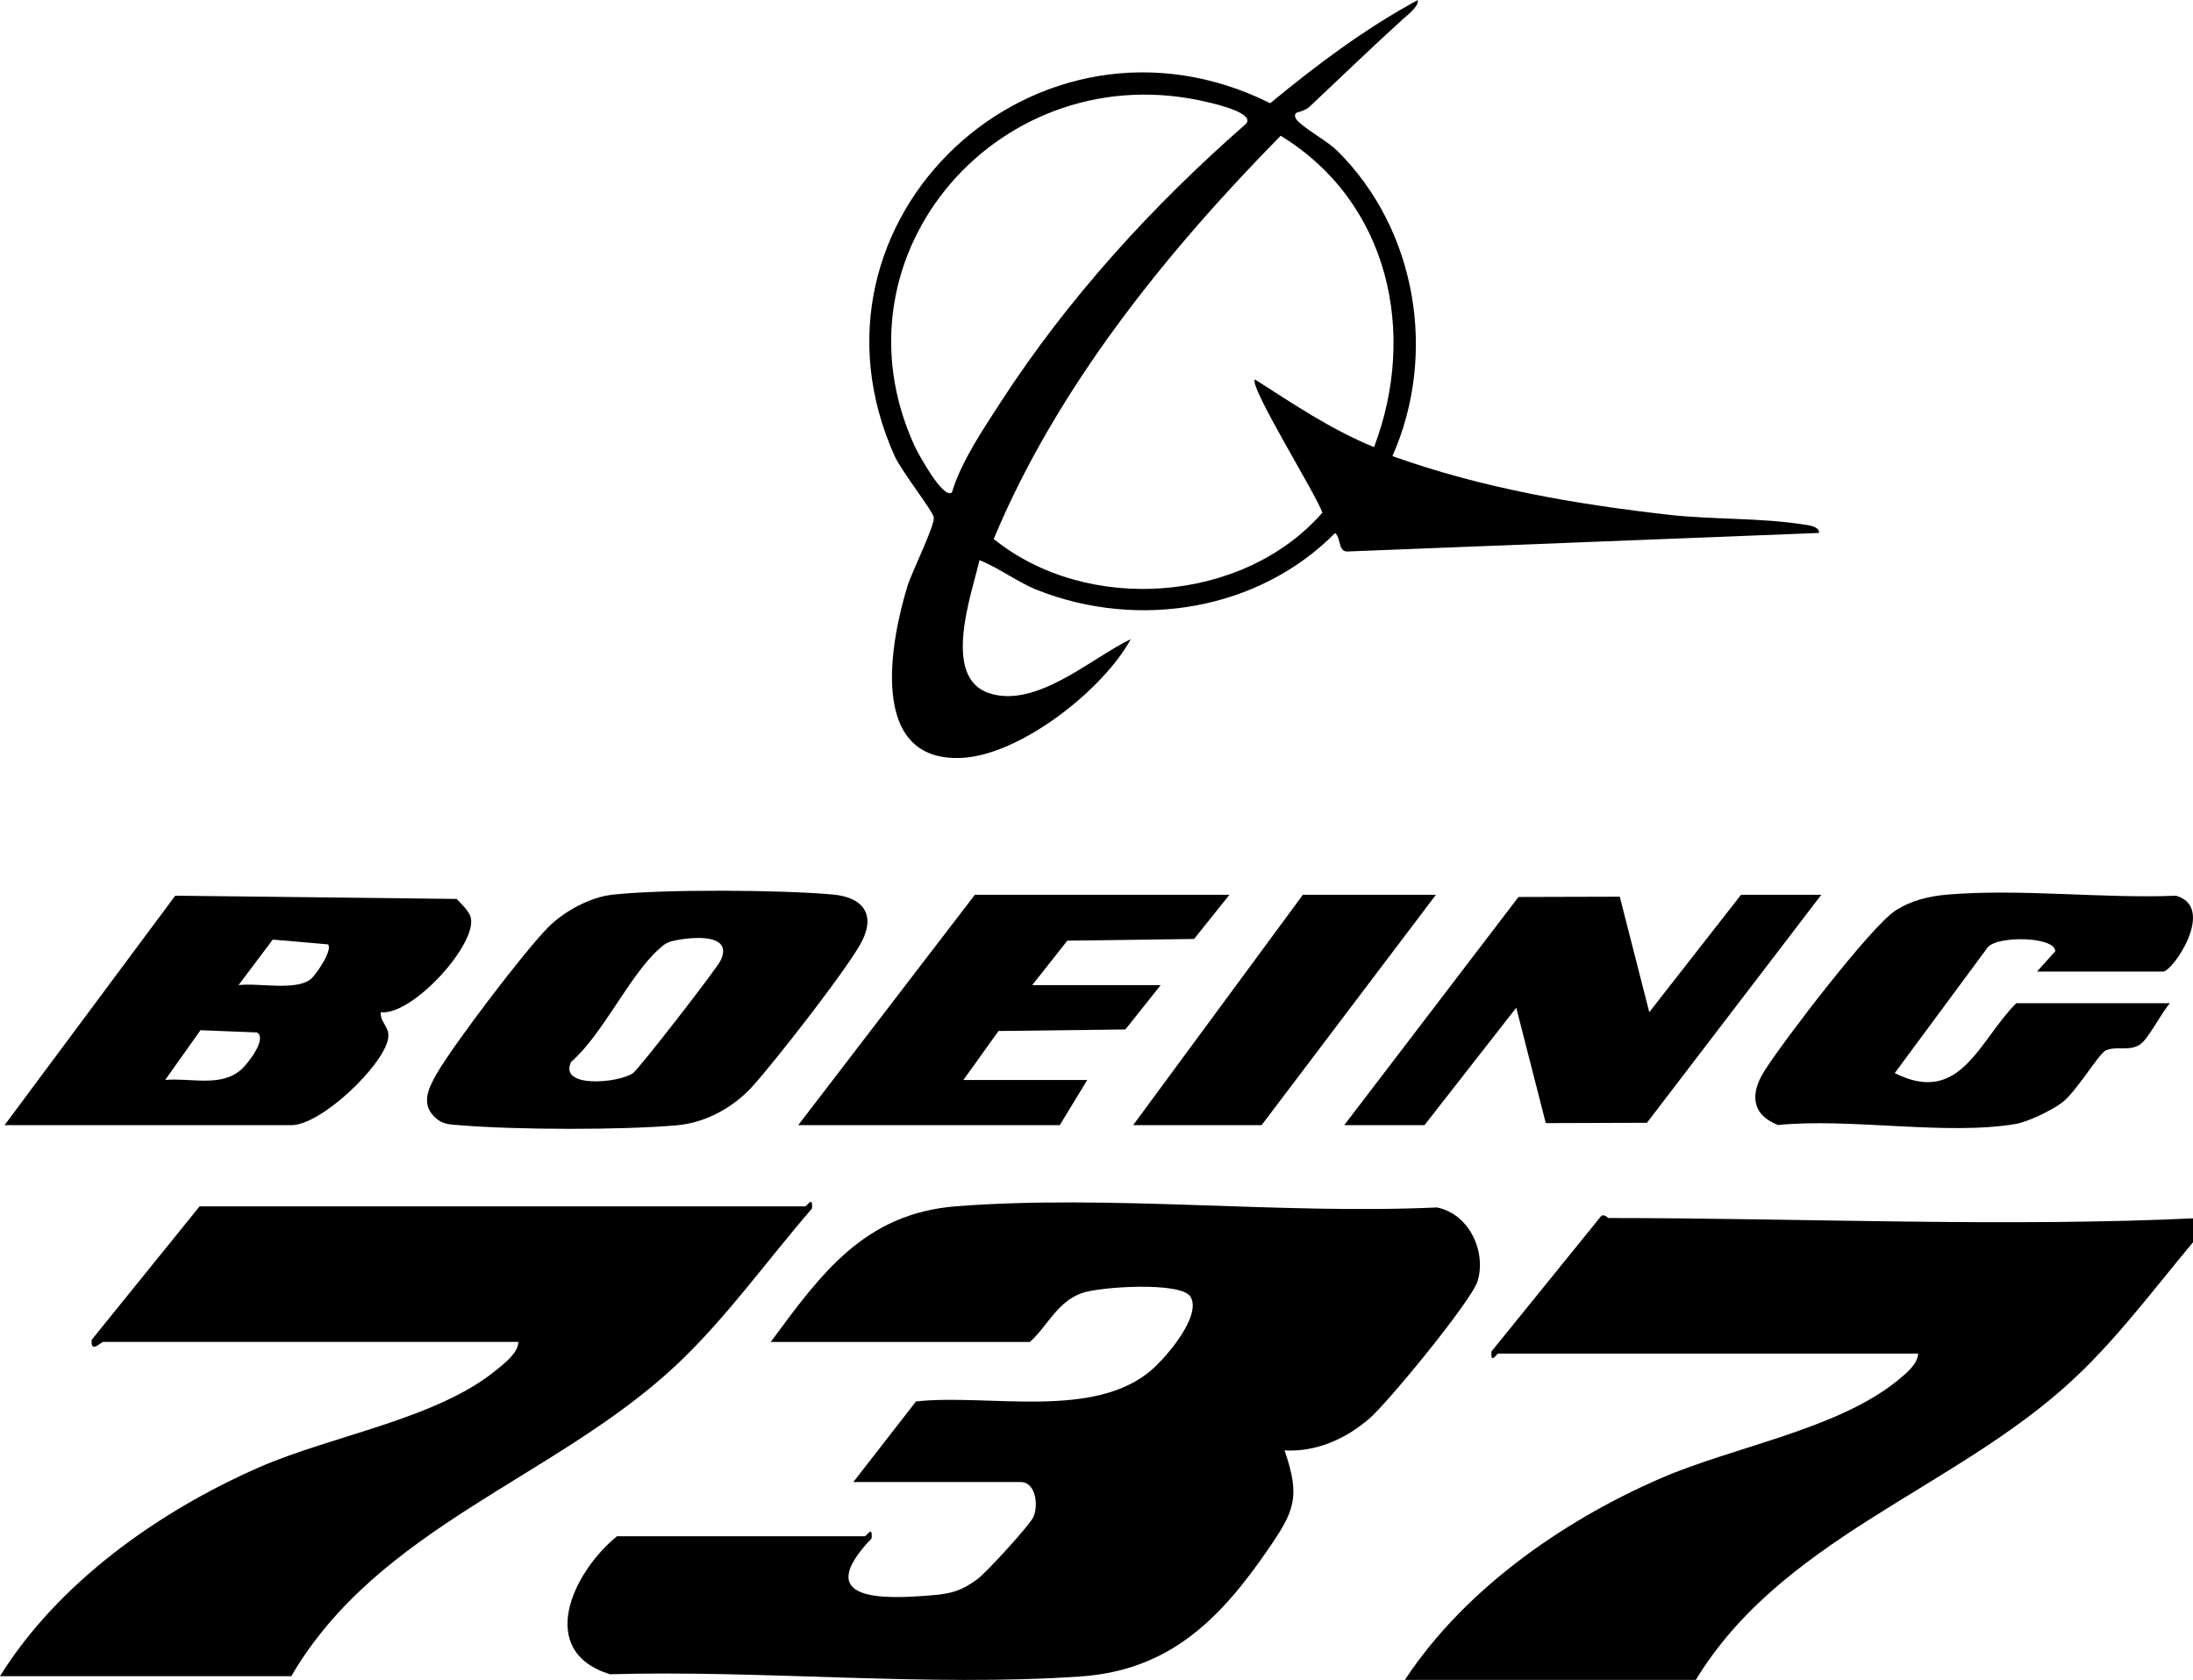 <svg width="47" height="36" viewBox="0 0 47 36" fill="none" xmlns="http://www.w3.org/2000/svg">
<g clip-path="url(#clip0_7921_1976)">
<path d="M30.801 25.875C27.461 26.03 23.8 25.594 20.496 25.85C18.517 26.003 17.587 27.312 16.518 28.758H22.073C22.458 28.407 22.652 27.909 23.175 27.714C23.547 27.574 25.316 27.458 25.515 27.789C25.758 28.193 25.011 29.064 24.7 29.34C23.462 30.44 21.165 29.861 19.631 30.033L18.288 31.76H21.877C22.194 31.76 22.262 32.248 22.148 32.508C22.073 32.68 21.131 33.709 20.945 33.843C20.625 34.077 20.413 34.148 20.012 34.183C18.887 34.281 17.394 34.316 18.68 32.967C18.706 32.672 18.574 32.921 18.534 32.921H13.224C12.279 33.689 11.474 35.379 13.071 35.879C16.351 35.785 19.907 36.151 23.159 35.926C25.076 35.794 26.16 34.683 27.177 33.203C27.736 32.389 27.88 32.088 27.53 31.082C28.211 31.12 28.842 30.835 29.346 30.401C29.747 30.056 31.537 27.877 31.667 27.455C31.859 26.832 31.493 26.016 30.802 25.877L30.801 25.875Z" fill="black"/>
<path d="M47.156 26.102C43.055 26.304 38.613 26.102 34.473 26.102C34.452 26.102 34.402 26.02 34.323 26.051L31.966 28.96C31.941 29.256 32.073 29.007 32.113 29.007H41.109C41.104 29.236 40.829 29.452 40.665 29.586C39.381 30.631 37.161 31.001 35.607 31.673C33.43 32.614 31.253 34.157 30 36.171H36.243C38.072 32.971 41.887 31.946 44.454 29.541C45.536 28.529 46.427 27.262 47.402 26.15C47.439 25.843 47.206 26.101 47.157 26.103L47.156 26.102Z" fill="black"/>
<path d="M17.402 25.9C17.427 25.604 17.296 25.853 17.255 25.853H4.277L1.967 28.709C1.929 29.017 2.171 28.757 2.212 28.757H11.11C11.105 28.989 10.83 29.198 10.666 29.336C9.371 30.415 7.119 30.755 5.538 31.451C3.384 32.398 1.243 33.922 0 35.92H6.243C8.103 32.73 11.879 31.682 14.454 29.29C15.541 28.28 16.434 27.016 17.402 25.899V25.9Z" fill="black"/>
<path d="M8.315 22.273C8.37 22.008 8.149 21.931 8.159 21.692C8.845 21.77 10.245 20.21 10.087 19.656C10.048 19.518 9.888 19.372 9.788 19.264L3.755 19.195L0.098 24.112H6.243C6.88 24.112 8.193 22.856 8.315 22.274V22.273ZM5.176 22.915C4.738 23.309 4.087 23.093 3.54 23.143L4.297 22.077L5.508 22.125C5.735 22.264 5.3 22.804 5.176 22.915ZM5.113 21.11L5.846 20.135L7.032 20.238C7.133 20.374 6.759 20.905 6.657 20.985C6.333 21.24 5.525 21.057 5.112 21.111L5.113 21.11Z" fill="black"/>
<path d="M9.368 23.985C9.52 24.106 9.693 24.099 9.876 24.115C11.067 24.213 13.319 24.219 14.505 24.115C15.122 24.061 15.712 23.736 16.122 23.286C16.592 22.771 18.185 20.732 18.47 20.177C18.776 19.578 18.477 19.226 17.849 19.169C16.734 19.069 14.221 19.052 13.125 19.173C12.644 19.226 12.095 19.527 11.759 19.861C11.254 20.363 9.711 22.395 9.357 23.014C9.173 23.335 9.002 23.693 9.368 23.984V23.985ZM12.24 22.757C12.922 22.162 13.488 20.906 14.117 20.344C14.219 20.252 14.28 20.195 14.425 20.163C14.857 20.067 15.725 20.002 15.443 20.585C15.355 20.768 13.692 22.91 13.566 22.997C13.25 23.215 11.966 23.324 12.24 22.757Z" fill="black"/>
<path d="M38.102 24.109C39.659 23.953 41.692 24.337 43.19 24.088C43.46 24.044 43.975 23.794 44.195 23.627C44.5 23.396 44.979 22.582 45.128 22.512C45.361 22.404 45.638 22.542 45.875 22.376C46.046 22.255 46.333 21.688 46.507 21.498H43.213C42.412 22.296 42.018 23.708 40.608 22.996L42.6 20.302C42.81 20.045 44.048 20.07 44.048 20.385L43.657 20.82H46.36C46.567 20.82 47.508 19.442 46.635 19.195C45.057 19.259 43.293 19.039 41.736 19.171C41.341 19.205 40.946 19.299 40.615 19.519C40.081 19.875 38.213 22.318 37.812 22.954C37.511 23.432 37.529 23.883 38.105 24.109H38.102Z" fill="black"/>
<path d="M30.529 24.112L32.496 21.595L33.129 24.068L35.297 24.061L39.034 19.175H37.313L35.347 21.691L34.715 19.216L32.544 19.222L28.809 24.112H30.529Z" fill="black"/>
<path d="M22.712 24.112L23.302 23.144H20.647L21.4 22.094L24.119 22.061L24.875 21.111H22.122L22.875 20.158L25.591 20.122L26.349 19.175H20.893L17.107 24.112H22.712Z" fill="black"/>
<path d="M27.038 24.112L30.774 19.175H27.923L24.285 24.112H27.038Z" fill="black"/>
<path d="M27.778 2.42C27.724 2.484 27.771 2.557 27.84 2.619C28.049 2.813 28.464 3.035 28.666 3.237C30.367 4.928 30.807 7.6 29.842 9.774C31.758 10.459 33.766 10.807 35.791 11.034C36.722 11.137 37.708 11.094 38.633 11.237C38.734 11.252 39.001 11.276 38.985 11.421L28.905 11.817C28.664 11.844 28.754 11.541 28.613 11.423C26.979 13.076 24.415 13.499 22.251 12.652C21.804 12.477 21.432 12.181 20.993 12.004C20.824 12.73 20.177 14.513 21.194 14.853C22.21 15.194 23.402 14.093 24.235 13.696C23.647 14.778 21.876 16.176 20.619 16.241C18.596 16.345 19.079 13.764 19.448 12.563C19.541 12.258 20.033 11.273 20.013 11.088C20 10.962 19.316 10.089 19.175 9.776C16.889 4.696 22.23 -0.275 27.223 2.212C28.213 1.395 29.249 0.616 30.384 0.002C30.414 0.131 30.181 0.308 30.09 0.389C29.401 1.014 28.748 1.644 28.073 2.281C27.969 2.379 27.787 2.409 27.777 2.422L27.778 2.42ZM20.402 10.55C20.596 9.903 21.064 9.208 21.444 8.622C22.884 6.399 24.698 4.408 26.696 2.661C26.925 2.434 26.067 2.232 25.895 2.192C21.469 1.127 17.71 5.428 19.599 9.552C19.67 9.707 20.218 10.718 20.402 10.551V10.55ZM29.448 9.582C30.381 7.131 29.768 4.328 27.447 2.909C24.986 5.412 22.652 8.302 21.297 11.55C23.302 13.17 26.645 12.929 28.341 10.986C28.203 10.584 26.769 8.289 26.893 8.13C27.72 8.657 28.53 9.207 29.448 9.582Z" fill="black"/>
</g>
<defs>
<clipPath id="clip0_7921_1976">
<rect width="47" height="36" fill="white"/>
</clipPath>
</defs>
</svg>
